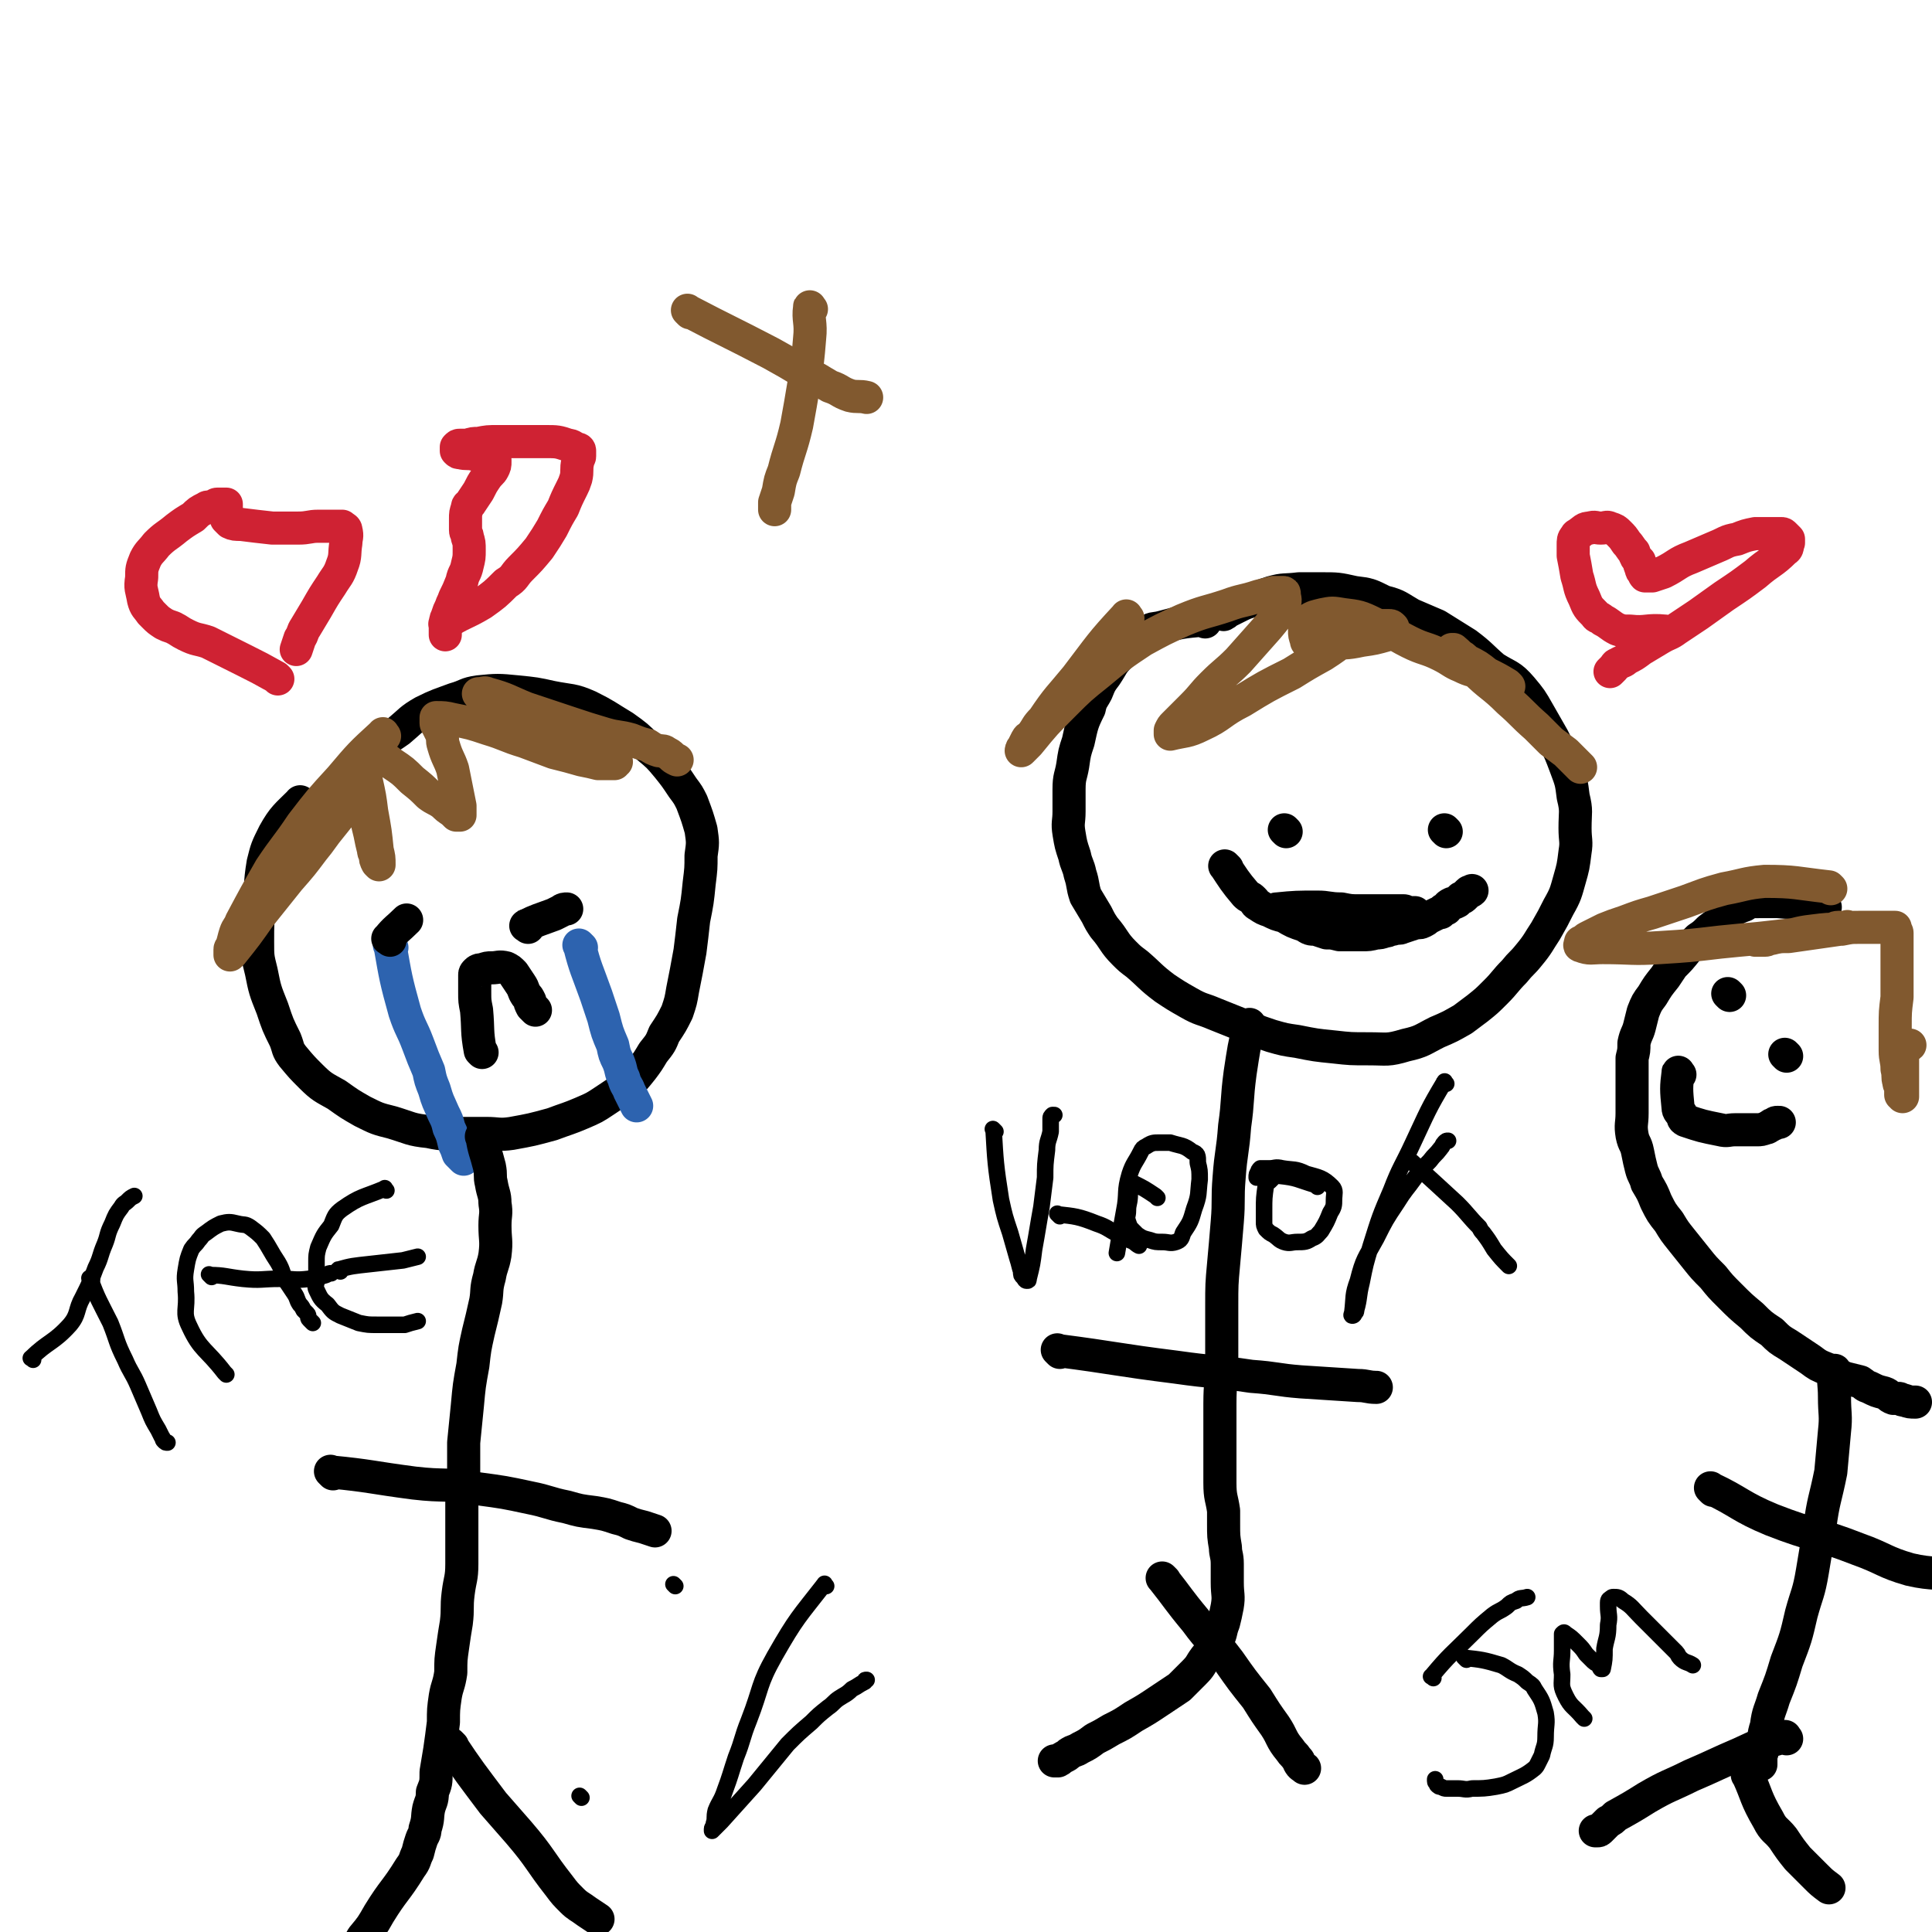 <svg viewBox='0 0 1050 1050' version='1.1' xmlns='http://www.w3.org/2000/svg' xmlns:xlink='http://www.w3.org/1999/xlink'><g fill='none' stroke='#000000' stroke-width='18' stroke-linecap='round' stroke-linejoin='round'><path d='M164,437c-1,-1 -1,-2 -1,-1 -7,7 -9,8 -14,17 -4,8 -4,8 -6,16 -2,12 -1,12 -2,23 -1,10 -1,10 -1,20 0,8 0,8 2,16 2,10 2,10 6,20 3,9 3,9 7,17 2,5 1,5 4,9 5,6 5,6 10,11 6,6 7,6 14,10 7,5 7,5 14,9 8,4 8,4 16,6 10,3 10,4 20,5 9,2 9,1 18,1 6,0 6,0 13,0 7,0 7,1 14,0 11,-2 11,-2 22,-5 8,-3 9,-3 16,-6 7,-3 7,-3 13,-7 6,-4 6,-4 12,-8 4,-4 4,-4 8,-9 3,-4 3,-4 6,-9 4,-5 4,-5 6,-10 4,-6 4,-6 7,-12 2,-6 2,-6 3,-12 2,-10 2,-10 4,-21 1,-8 1,-8 2,-17 2,-10 2,-10 3,-20 1,-8 1,-8 1,-15 1,-7 1,-7 0,-14 -2,-7 -2,-7 -5,-15 -2,-4 -2,-4 -5,-8 -4,-6 -4,-6 -8,-11 -5,-6 -5,-6 -11,-11 -6,-6 -6,-6 -13,-11 -10,-6 -9,-6 -19,-11 -9,-4 -10,-3 -20,-5 -9,-2 -9,-2 -19,-3 -10,-1 -11,-1 -21,0 -7,1 -6,2 -13,4 -8,3 -9,3 -17,7 -7,4 -7,5 -13,10 -7,5 -7,4 -13,9 -6,6 -6,6 -11,12 -4,5 -4,5 -8,11 -2,2 -2,2 -3,4 '/></g>
<g fill='none' stroke='#2D63AF' stroke-width='18' stroke-linecap='round' stroke-linejoin='round'><path d='M213,515c-1,-1 -2,-2 -1,-1 3,17 3,18 8,36 3,9 4,9 7,17 3,8 3,8 6,15 1,5 1,5 3,10 2,7 2,6 5,13 2,4 2,4 3,8 2,4 2,5 3,9 1,2 1,2 2,5 1,1 1,1 2,2 1,1 1,1 1,1 '/><path d='M316,515c-1,-1 -2,-2 -1,-1 3,12 4,13 9,27 2,6 2,6 4,12 2,8 2,8 5,15 1,5 1,5 3,9 2,5 1,5 3,9 1,4 2,4 3,7 2,4 2,4 4,8 '/></g>
<g fill='none' stroke='#000000' stroke-width='18' stroke-linecap='round' stroke-linejoin='round'><path d='M212,511c-1,-1 -2,-1 -1,-1 4,-5 5,-5 10,-10 '/><path d='M287,504c-1,-1 -2,-1 -1,-1 6,-3 7,-3 15,-6 2,-1 2,-1 4,-2 1,-1 2,-1 3,-1 '/><path d='M262,572c-1,-1 -1,-1 -1,-1 -2,-11 -1,-11 -2,-22 -1,-5 -1,-5 -1,-10 0,-3 0,-3 0,-6 0,-1 0,-1 0,-3 0,-1 0,-1 1,-2 1,-1 2,-1 3,-1 3,-1 3,-1 5,-1 4,0 4,-1 8,0 2,1 2,1 4,3 2,3 2,3 4,6 2,3 1,3 3,6 1,1 1,1 2,3 0,1 0,1 1,3 1,1 1,1 2,2 0,0 0,0 0,0 '/><path d='M263,619c-1,-1 -2,-2 -1,-1 1,7 2,8 4,16 1,5 0,5 1,9 1,6 2,6 2,11 1,6 0,6 0,12 0,8 1,8 0,16 -1,6 -2,6 -3,12 -2,7 -1,7 -2,13 -2,9 -2,9 -4,17 -2,9 -2,9 -3,18 -2,11 -2,11 -3,22 -1,10 -1,10 -2,20 0,8 0,8 0,17 0,8 -1,8 -1,16 0,9 0,9 0,18 0,7 0,7 0,15 0,8 -1,8 -2,16 -1,8 0,8 -1,16 -1,6 -1,6 -2,13 -1,7 -1,7 -1,14 -1,7 -2,7 -3,13 -1,7 -1,7 -1,14 -1,8 -1,8 -2,15 -1,6 -1,6 -2,12 0,6 0,6 -2,11 0,5 -1,5 -2,9 -1,5 0,5 -2,11 0,3 -1,3 -2,6 -1,3 -1,3 -2,7 -2,4 -1,4 -4,8 -8,13 -9,12 -17,25 -4,7 -4,7 -9,13 -5,9 -5,9 -11,17 -4,5 -5,5 -9,10 -3,5 -3,5 -6,10 -1,2 -2,2 -2,4 -1,1 -1,2 -1,3 0,1 0,1 0,1 '/><path d='M246,949c-1,-1 -2,-2 -1,-1 10,15 11,16 23,32 7,8 7,8 14,16 12,14 11,15 22,29 3,4 3,4 7,8 3,3 4,3 8,6 3,2 3,2 6,4 '/><path d='M181,801c-1,-1 -2,-2 -1,-1 21,2 22,3 45,6 17,2 17,0 34,3 15,2 15,2 29,5 10,2 10,3 20,5 7,2 7,2 15,3 6,1 6,1 12,3 4,1 4,1 8,3 3,1 3,1 7,2 3,1 3,1 6,2 0,0 0,0 0,0 '/></g>
<g fill='none' stroke='#81592F' stroke-width='18' stroke-linecap='round' stroke-linejoin='round'><path d='M209,400c-1,-1 -1,-2 -1,-1 -12,11 -12,11 -23,24 -11,12 -11,12 -21,25 -8,12 -9,12 -17,24 -8,14 -8,14 -16,29 -1,3 -2,3 -3,6 -1,3 -1,4 -2,7 0,1 -1,1 -1,2 0,1 0,1 0,2 0,1 0,1 0,1 0,0 1,-1 1,-1 8,-10 8,-10 15,-20 8,-10 8,-10 16,-20 7,-8 7,-8 13,-16 5,-6 5,-7 10,-13 4,-5 4,-5 8,-10 1,-2 1,-2 2,-3 1,-1 1,-1 2,-2 1,-1 0,-2 1,-2 1,-1 1,0 2,0 1,0 1,0 1,0 2,6 2,6 3,12 1,5 1,5 2,9 1,5 1,5 2,9 0,2 1,2 1,3 0,2 0,2 1,4 0,0 0,0 1,1 0,0 0,0 0,0 0,0 0,0 0,0 0,-4 0,-4 -1,-8 -1,-10 -1,-10 -3,-21 -1,-8 -1,-8 -3,-17 -1,-4 -1,-4 -1,-8 0,-1 0,-1 0,-3 0,-1 0,-1 0,-2 0,-1 0,-2 1,-2 2,-1 2,-1 3,0 6,2 6,2 11,6 6,4 6,4 11,9 5,4 5,4 9,8 4,3 4,2 8,5 2,2 2,2 5,4 1,1 1,1 2,2 1,0 1,0 2,0 0,0 0,0 0,0 0,-3 0,-3 0,-5 -2,-10 -2,-10 -4,-20 -2,-6 -3,-6 -5,-13 -1,-3 0,-3 -1,-6 -1,-2 -1,-2 -2,-4 0,-1 -1,-1 -1,-2 0,-1 0,-2 0,-3 0,0 0,0 0,0 4,0 5,0 9,1 10,2 10,2 19,5 10,3 10,4 20,7 8,3 8,3 16,6 8,2 8,2 15,4 5,1 5,1 9,2 3,0 3,0 5,0 1,0 1,0 2,0 1,0 2,0 2,0 0,0 0,0 0,0 0,-1 1,-1 1,-1 0,-1 -1,-1 -2,-2 -5,-3 -4,-4 -9,-6 -10,-5 -10,-5 -19,-9 -8,-3 -9,-3 -17,-6 -7,-3 -7,-3 -13,-6 -4,-2 -4,-2 -8,-4 -2,-1 -2,-1 -4,-2 -1,0 -1,0 -2,-1 0,0 0,-1 -1,-1 0,0 0,0 0,0 3,0 3,-1 5,0 11,3 11,4 21,8 12,4 12,4 24,8 9,3 9,3 19,6 7,2 7,1 14,3 5,2 5,2 9,3 3,2 3,2 6,3 2,0 3,0 4,1 2,1 2,1 3,2 1,1 1,1 3,2 0,0 0,0 0,0 '/></g>
<g fill='none' stroke='#000000' stroke-width='18' stroke-linecap='round' stroke-linejoin='round'><path d='M655,338c-1,-1 -1,-2 -1,-1 -11,1 -12,1 -23,4 -4,1 -5,0 -8,3 -8,5 -8,5 -14,12 -5,5 -4,5 -8,11 -3,4 -3,4 -5,9 -2,4 -3,4 -4,9 -4,8 -4,9 -6,18 -2,6 -2,6 -3,13 -1,6 -2,6 -2,13 0,6 0,6 0,12 0,6 -1,6 0,12 1,6 1,6 3,12 1,5 2,5 3,10 2,6 1,6 3,12 3,5 3,5 6,10 2,4 2,4 4,7 6,7 5,8 11,14 3,3 3,3 7,6 7,6 7,7 15,13 6,4 6,4 13,8 7,4 7,3 14,6 10,4 10,4 20,8 5,2 5,2 11,4 7,2 7,2 14,3 10,2 10,2 20,3 9,1 9,1 19,1 10,0 10,1 20,-2 9,-2 9,-3 17,-7 7,-3 7,-3 14,-7 4,-3 4,-3 8,-6 5,-4 5,-4 10,-9 5,-5 5,-6 10,-11 4,-5 4,-4 8,-9 5,-6 5,-7 9,-13 4,-7 4,-7 7,-13 4,-7 4,-8 6,-15 2,-7 2,-7 3,-15 1,-6 0,-6 0,-13 0,-9 1,-9 -1,-17 -1,-8 -1,-8 -4,-16 -3,-8 -3,-8 -7,-16 -4,-7 -4,-7 -8,-14 -4,-7 -4,-7 -9,-13 -6,-7 -7,-6 -15,-11 -7,-6 -7,-7 -15,-13 -8,-5 -8,-5 -16,-10 -7,-3 -7,-3 -14,-6 -7,-4 -7,-5 -15,-7 -8,-4 -8,-4 -16,-5 -9,-2 -9,-2 -18,-2 -6,0 -6,0 -12,0 -8,1 -8,0 -15,2 -6,2 -6,2 -12,5 -3,1 -3,1 -7,3 -2,1 -2,1 -4,2 -2,1 -1,1 -3,2 '/><path d='M695,495c-1,-1 -2,-1 -1,-1 10,-1 11,-1 22,-1 6,0 6,1 13,1 5,1 5,1 10,1 4,0 4,0 9,0 3,0 3,0 6,0 2,0 2,0 4,0 1,0 1,0 3,0 1,0 1,0 2,0 1,0 1,1 2,1 1,0 1,0 2,0 1,0 1,0 1,0 1,0 1,0 1,0 '/><path d='M699,452c-1,-1 -1,-1 -1,-1 '/><path d='M786,452c-1,-1 -1,-1 -1,-1 '/><path d='M667,472c-1,-1 -2,-2 -1,-1 4,6 5,8 11,15 2,2 2,1 4,3 2,2 1,2 3,3 3,2 3,2 6,3 4,2 4,2 8,3 5,3 5,3 11,5 3,2 3,2 6,2 3,1 3,1 6,2 3,0 3,0 7,1 3,0 3,0 6,0 3,0 3,0 6,0 4,0 4,0 8,-1 2,0 2,0 5,-1 2,0 2,-1 4,-1 3,-1 3,0 5,-1 3,-1 3,-1 6,-2 3,-1 3,0 5,-1 2,-1 2,-1 3,-2 2,-1 2,-1 4,-2 2,-1 2,-1 3,-1 1,-1 1,-2 3,-2 1,-2 1,-2 3,-3 1,0 1,0 3,-1 1,-1 1,-1 2,-2 1,0 1,0 2,-1 1,-1 1,-1 2,-2 1,-1 1,0 2,-1 '/><path d='M992,493c-1,-1 -1,-1 -1,-1 -12,-2 -13,-1 -25,-2 -5,0 -5,0 -10,0 -4,0 -5,0 -8,2 -6,2 -6,3 -11,7 -4,3 -4,3 -8,6 -3,3 -3,3 -6,5 -3,3 -3,3 -6,6 -4,5 -4,5 -8,9 -2,3 -2,3 -4,6 -4,5 -4,5 -7,10 -3,4 -3,4 -5,9 -1,4 -1,4 -2,8 -1,4 -2,4 -3,9 0,4 0,4 -1,8 0,4 0,4 0,9 0,4 0,4 0,9 0,6 0,6 0,12 0,6 -1,6 0,12 1,5 2,4 3,9 1,5 1,5 2,9 1,4 2,4 3,8 3,5 3,5 5,10 3,6 3,6 7,11 3,5 3,5 7,10 4,5 4,5 8,10 4,5 4,5 9,10 4,5 4,5 9,10 6,6 6,6 12,11 5,5 5,5 11,9 4,4 4,4 9,7 6,4 6,4 12,8 4,3 4,3 9,5 5,3 5,3 10,5 4,1 4,1 8,2 3,2 2,2 5,3 4,2 4,2 8,3 3,1 2,2 5,3 1,0 1,0 3,0 1,0 1,1 3,1 3,1 3,1 6,1 0,0 0,0 0,0 '/><path d='M940,541c-1,-1 -1,-1 -1,-1 '/><path d='M971,574c-1,-1 -1,-1 -1,-1 '/><path d='M913,584c-1,-1 -1,-2 -1,-1 -1,8 -1,9 0,19 0,2 1,2 2,4 1,1 0,2 2,3 9,3 9,3 19,5 4,1 4,0 8,0 3,0 3,0 5,0 4,0 4,0 7,0 2,0 2,0 5,-1 1,0 1,-1 2,-1 1,-1 1,-1 2,-1 1,-1 1,-1 2,-1 1,0 1,0 1,0 '/><path d='M680,558c-1,-1 -1,-2 -1,-1 -3,12 -3,13 -5,26 -2,15 -1,15 -3,29 -1,14 -2,14 -3,28 -1,12 0,12 -1,24 -1,12 -1,12 -2,23 -1,11 -1,11 -1,23 0,15 0,15 0,30 0,11 -1,11 -1,23 0,8 0,8 0,16 0,6 0,6 0,12 0,7 0,7 0,15 0,8 1,8 2,15 0,4 0,4 0,7 0,7 0,7 1,13 0,4 1,4 1,9 0,5 0,5 0,10 0,7 1,7 0,13 -1,5 -1,5 -2,9 -2,5 -1,5 -3,9 -3,5 -3,5 -7,10 -3,4 -2,4 -6,8 -4,4 -4,4 -8,8 -6,4 -6,4 -12,8 -6,4 -6,4 -13,8 -6,4 -6,4 -12,7 -5,3 -5,3 -9,5 -4,3 -4,3 -8,5 -3,2 -3,1 -6,3 -1,1 -1,1 -3,2 -2,1 -1,1 -3,2 -1,0 -1,0 -2,0 0,0 0,0 0,0 '/><path d='M633,859c-1,-1 -2,-2 -1,-1 8,10 8,11 18,23 8,11 9,10 18,22 7,10 7,10 15,20 5,8 5,8 10,15 4,6 3,7 8,13 2,3 2,2 4,5 1,1 1,1 1,2 1,2 2,2 3,3 0,0 0,0 0,0 '/><path d='M576,735c-1,-1 -2,-2 -1,-1 31,4 32,5 64,9 21,3 21,2 41,5 14,1 14,2 27,3 15,1 15,1 31,2 5,0 5,1 10,1 '/><path d='M998,746c-1,-1 -1,-2 -1,-1 -1,6 0,7 0,14 0,10 1,10 0,19 -1,11 -1,11 -2,22 -3,15 -4,15 -6,30 -2,12 -2,12 -4,24 -2,12 -3,12 -6,23 -3,13 -3,13 -8,26 -3,10 -3,10 -7,20 -2,7 -3,7 -4,15 -2,6 -1,6 -2,12 0,3 -1,3 -1,5 0,1 0,1 0,3 0,1 0,1 0,1 '/><path d='M971,945c-1,-1 -1,-2 -1,-1 -12,3 -13,4 -24,9 -14,6 -13,6 -27,12 -12,6 -12,5 -24,12 -8,5 -8,5 -17,10 -2,2 -2,2 -4,3 -1,1 -1,1 -2,2 -1,1 -1,1 -2,2 -1,1 -1,1 -2,1 -1,0 -1,0 -1,0 '/><path d='M951,966c-1,-1 -2,-2 -1,-1 5,11 4,12 11,24 3,6 4,5 8,10 4,6 4,6 8,11 5,5 5,5 10,10 3,3 3,3 7,6 '/><path d='M931,810c-1,-1 -2,-2 -1,-1 15,7 16,10 33,17 23,9 24,7 47,16 14,5 14,7 28,11 13,3 15,1 26,4 2,1 0,2 0,4 0,3 0,3 0,7 0,1 0,1 0,2 '/></g>
<g fill='none' stroke='#81592F' stroke-width='18' stroke-linecap='round' stroke-linejoin='round'><path d='M613,336c-1,-1 -1,-2 -1,-1 -14,15 -14,16 -27,33 -9,11 -10,11 -18,23 -4,4 -3,4 -6,8 -1,2 -2,1 -3,3 -1,2 -1,2 -2,4 -1,1 -1,2 -1,2 1,-1 2,-2 4,-4 9,-11 9,-11 19,-21 9,-9 9,-9 19,-17 12,-10 12,-10 24,-18 11,-6 11,-6 22,-11 12,-5 12,-4 24,-8 8,-3 8,-2 17,-5 4,-1 4,-1 8,-2 1,0 1,0 3,0 1,0 1,0 2,0 1,0 1,0 1,1 0,2 1,3 0,5 -4,7 -4,7 -9,13 -8,9 -8,9 -16,18 -7,7 -7,6 -14,13 -6,6 -5,6 -11,12 -3,3 -3,3 -6,6 -2,2 -2,2 -4,4 -1,1 -1,1 -2,3 0,0 0,0 0,1 0,0 0,1 0,1 8,-2 9,-1 17,-5 11,-5 10,-7 22,-13 13,-8 13,-8 27,-15 8,-5 8,-5 17,-10 11,-7 10,-8 21,-14 3,-1 3,-1 6,-1 1,-1 1,-1 3,-1 1,0 1,0 3,0 1,0 1,0 2,0 0,0 0,0 1,0 1,0 1,0 2,1 0,0 0,0 0,1 0,0 0,1 0,1 -1,1 -1,2 -3,2 -7,2 -7,2 -14,3 -9,2 -9,1 -17,2 -4,0 -4,0 -8,0 -2,0 -2,1 -3,0 -2,-1 -2,-1 -2,-2 -1,-3 -1,-3 -1,-5 0,-2 0,-2 0,-4 0,-1 1,-1 2,-2 3,-2 4,-2 8,-3 5,-1 5,-1 11,0 8,1 9,1 17,5 10,4 9,5 19,10 8,4 9,3 17,7 6,3 6,4 11,6 6,3 6,2 12,4 3,2 3,2 7,3 2,1 2,1 3,2 1,0 1,0 2,1 1,0 1,1 2,1 0,0 0,0 0,0 0,0 0,0 -1,-1 -5,-3 -5,-3 -11,-6 -5,-4 -5,-4 -11,-7 -2,-2 -2,-2 -4,-3 -1,-1 -1,0 -2,-1 -1,-1 -1,0 -2,-1 0,0 0,-1 0,-1 0,0 1,0 1,0 6,5 5,6 11,11 9,9 10,8 19,17 8,7 7,7 15,14 4,4 4,4 8,8 4,3 4,3 8,6 2,2 2,2 4,4 1,1 1,1 3,3 0,0 0,0 1,1 '/><path d='M375,170c-1,-1 -2,-2 -1,-1 21,11 22,11 45,23 9,5 9,5 19,11 7,3 6,3 13,7 6,2 5,3 11,5 4,1 5,0 9,1 '/><path d='M441,168c-1,-1 -1,-2 -1,-1 -1,7 1,8 0,17 -1,12 -1,12 -3,24 -2,12 -2,12 -4,23 -3,13 -4,13 -7,25 -2,5 -2,5 -3,11 -1,3 -1,3 -2,6 0,1 0,1 0,3 0,0 0,0 0,1 '/><path d='M995,483c-1,-1 -1,-1 -1,-1 -18,-2 -18,-3 -35,-3 -11,1 -11,2 -22,4 -11,3 -10,3 -21,7 -9,3 -9,3 -18,6 -7,2 -7,2 -15,5 -6,2 -6,2 -11,4 -4,2 -4,2 -8,4 -2,1 -2,1 -3,2 -1,1 -2,1 -2,1 0,1 -1,2 0,2 5,2 6,1 12,1 16,0 16,1 31,0 16,-1 16,-1 33,-3 10,-1 10,-1 21,-2 9,-1 9,-1 18,-2 7,-1 7,-1 14,-2 3,0 3,0 7,-1 2,0 2,-1 4,-1 1,0 1,0 2,0 1,0 1,0 2,0 1,0 1,0 1,0 0,0 0,0 0,0 0,0 0,-1 0,0 -2,0 -2,0 -4,1 -7,1 -7,1 -14,2 -7,1 -7,1 -14,2 -5,0 -5,0 -9,1 -2,0 -2,1 -4,1 -1,0 -1,0 -2,0 -1,0 -1,0 -2,0 0,0 0,0 -1,0 0,0 0,0 0,0 1,0 1,0 2,0 6,-1 6,-1 12,-2 9,-1 8,-2 17,-3 8,-1 8,-1 16,-1 5,-1 5,-1 9,-1 4,0 4,0 8,0 3,0 3,0 5,0 1,0 1,0 2,0 2,0 2,0 3,0 1,0 1,0 2,0 0,0 0,1 0,1 0,1 1,1 1,2 0,3 0,3 0,5 0,8 0,8 0,16 0,7 0,7 0,14 -1,8 -1,8 -1,16 0,7 0,7 0,13 0,5 1,5 1,10 1,4 0,4 1,7 0,2 1,2 1,4 0,1 0,1 0,3 0,0 1,0 1,1 0,0 0,0 0,0 0,0 0,0 0,0 0,-1 0,-1 0,-1 0,-2 0,-2 0,-3 0,-3 0,-3 0,-7 0,-4 0,-4 0,-8 0,-2 0,-3 0,-5 0,-1 0,-2 1,-2 1,-2 2,-1 3,-2 '/></g>
<g fill='none' stroke='#CF2233' stroke-width='18' stroke-linecap='round' stroke-linejoin='round'><path d='M906,344c-1,-1 -1,-1 -1,-1 -10,-1 -10,1 -19,0 -4,0 -4,0 -7,-1 -4,-2 -4,-3 -8,-5 -2,-2 -3,-1 -4,-3 -4,-4 -4,-4 -6,-9 -3,-6 -2,-6 -4,-12 -1,-6 -1,-6 -2,-11 0,-3 0,-3 0,-6 0,-2 0,-3 1,-4 1,-2 1,-1 2,-2 3,-2 3,-3 6,-3 3,-1 3,0 6,0 3,0 3,-1 5,0 3,1 3,1 5,3 2,2 2,2 4,5 2,2 2,3 4,5 1,3 1,3 3,5 0,2 0,2 1,4 0,1 0,1 1,2 1,1 0,1 1,2 1,0 1,0 2,0 1,0 1,0 2,0 3,-1 3,-1 6,-2 8,-4 7,-5 15,-8 7,-3 7,-3 14,-6 5,-2 5,-3 11,-4 5,-2 5,-2 10,-3 3,0 3,0 6,0 3,0 3,0 5,0 1,0 2,0 3,0 1,0 1,0 2,1 1,1 1,1 2,2 0,1 0,1 0,2 -1,2 0,3 -2,4 -7,7 -8,6 -16,13 -8,6 -8,6 -17,12 -7,5 -7,5 -14,10 -6,4 -6,4 -12,8 -4,3 -4,2 -9,5 -5,3 -5,3 -10,6 -4,3 -4,3 -8,5 -2,2 -2,1 -5,3 -1,0 -1,1 -2,2 -1,1 -1,1 -2,2 0,0 0,0 0,0 '/><path d='M151,369c-1,-1 -1,-1 -1,-1 -9,-5 -9,-5 -17,-9 -4,-2 -4,-2 -8,-4 -6,-3 -6,-3 -12,-6 -6,-2 -6,-1 -12,-4 -4,-2 -3,-2 -7,-4 -3,-1 -3,-1 -5,-2 -3,-2 -3,-2 -5,-4 -1,-1 -1,-1 -2,-2 -2,-3 -3,-3 -4,-7 -1,-6 -2,-6 -1,-12 0,-5 0,-5 2,-10 2,-4 3,-4 6,-8 5,-5 5,-4 11,-9 4,-3 4,-3 9,-6 3,-3 3,-3 7,-5 1,-1 2,0 4,-1 1,0 1,-1 2,-1 1,0 2,0 3,0 1,0 1,0 2,0 0,0 0,0 0,0 0,0 0,1 0,1 0,2 0,2 0,4 0,1 0,1 0,1 0,1 0,2 0,2 1,1 1,1 2,2 2,1 3,1 6,1 8,1 8,1 17,2 7,0 7,0 14,0 6,0 6,-1 11,-1 4,0 4,0 8,0 1,0 1,0 3,0 1,0 1,0 2,0 1,1 2,1 2,2 1,4 0,4 0,7 -1,6 0,7 -2,12 -2,6 -3,6 -6,11 -4,6 -4,6 -8,13 -3,5 -3,5 -6,10 -2,3 -1,3 -3,6 -1,3 -1,3 -2,6 '/><path d='M243,340c-1,-1 -2,-1 -1,-1 9,-6 10,-5 20,-11 7,-5 7,-5 13,-11 5,-3 4,-4 8,-8 5,-5 5,-5 10,-11 4,-6 4,-6 7,-11 3,-6 3,-6 6,-11 2,-5 2,-5 5,-11 1,-2 1,-2 2,-5 1,-4 0,-5 1,-9 0,-2 1,-2 1,-3 0,-2 0,-2 0,-3 0,-1 -1,-1 -1,-1 -3,-1 -3,-2 -5,-2 -6,-2 -6,-2 -13,-2 -6,0 -6,0 -12,0 -6,0 -6,0 -13,0 -6,0 -6,0 -11,1 -3,0 -3,0 -6,1 -2,0 -2,0 -4,0 -1,0 -1,0 -2,1 0,0 0,0 0,1 0,0 0,0 0,0 0,1 0,1 0,1 1,1 1,1 2,1 4,1 4,0 8,1 2,0 2,1 4,1 1,0 1,0 2,0 1,1 2,1 3,1 1,0 1,0 2,1 0,0 0,0 0,1 0,2 0,2 -1,4 -1,2 -2,2 -4,5 -2,3 -2,3 -4,7 -2,3 -2,3 -4,6 -1,2 -2,1 -2,3 -1,3 -1,3 -1,6 0,0 0,0 0,1 0,2 0,2 0,3 0,1 0,1 0,2 0,2 1,2 1,4 1,3 1,3 1,7 0,4 0,4 -1,8 -1,5 -2,4 -3,9 -2,5 -2,5 -4,9 -1,3 -1,2 -2,5 -1,2 -1,2 -2,5 -1,2 -1,3 -1,5 0,3 0,3 0,5 '/></g>
<g fill='none' stroke='#000000' stroke-width='9' stroke-linecap='round' stroke-linejoin='round'><path d='M50,696c-1,-1 -2,-2 -1,-1 4,11 5,12 11,24 4,10 3,10 8,20 3,7 4,7 7,14 3,7 3,7 6,14 2,5 2,5 5,10 1,2 1,2 2,4 1,1 0,1 1,2 1,1 1,1 2,1 '/><path d='M18,739c-1,-1 -2,-1 -1,-1 9,-9 12,-8 21,-18 5,-6 3,-8 7,-15 4,-8 4,-8 7,-16 3,-6 2,-6 5,-13 2,-5 1,-5 4,-11 2,-5 2,-5 5,-9 1,-2 2,-2 3,-3 2,-2 2,-2 4,-3 '/><path d='M123,747c-1,-1 -1,-1 -1,-1 -10,-13 -13,-12 -19,-25 -4,-8 -1,-9 -2,-19 0,-6 -1,-6 0,-12 1,-6 1,-6 3,-11 2,-3 2,-2 4,-5 2,-2 1,-2 4,-4 4,-3 4,-3 8,-5 4,-1 5,-1 9,0 4,1 4,0 7,2 4,3 4,3 7,6 4,6 4,7 8,13 3,5 2,6 5,11 2,3 2,3 4,6 2,3 1,3 3,6 1,1 1,1 2,3 1,1 1,1 2,2 1,1 0,2 1,3 1,1 1,1 2,2 '/><path d='M115,694c-1,-1 -2,-2 -1,-1 8,0 9,1 18,2 10,1 10,0 20,0 8,0 8,1 16,0 5,0 5,-1 9,-2 2,-1 2,-1 3,-1 '/><path d='M210,647c-1,-1 -1,-2 -1,-1 -12,5 -13,4 -23,11 -4,3 -4,4 -6,9 -4,5 -4,5 -7,12 -1,4 -1,4 -1,8 0,5 0,5 0,10 0,2 -1,3 0,5 2,4 2,5 6,8 3,4 3,4 7,6 5,2 5,2 10,4 5,1 5,1 10,1 5,0 5,0 9,0 3,0 3,0 6,0 3,-1 3,-1 7,-2 '/><path d='M185,691c-1,-1 -2,-1 -1,-1 7,-2 8,-2 17,-3 9,-1 9,-1 18,-2 4,-1 4,-1 8,-2 '/><path d='M541,615c-1,-1 -2,-2 -1,-1 1,17 1,19 4,38 2,9 2,9 5,18 2,7 2,7 4,14 1,3 1,4 2,7 0,2 0,2 1,3 1,1 1,2 2,2 1,0 1,0 1,-1 2,-8 2,-8 3,-16 2,-11 2,-12 4,-23 1,-8 1,-8 2,-16 0,-7 0,-7 1,-15 0,-5 1,-5 2,-10 0,-2 0,-2 0,-5 0,-1 0,-1 0,-2 0,-1 0,-1 1,-2 0,0 1,0 1,0 '/><path d='M576,661c-1,-1 -2,-2 -1,-1 9,1 11,1 21,5 6,2 6,3 12,6 3,2 3,1 6,3 3,1 3,2 5,3 '/><path d='M629,651c-1,-1 -1,-1 -1,-1 -6,-4 -6,-4 -12,-7 -1,0 -1,-1 -1,0 -1,2 -1,3 -1,6 0,5 -1,5 -1,9 0,3 -1,3 0,6 1,3 1,3 3,5 1,1 1,1 2,2 3,2 3,2 7,3 3,1 3,1 7,1 3,0 4,1 7,0 3,-1 3,-2 4,-5 4,-6 4,-6 6,-13 3,-8 2,-8 3,-16 0,-5 0,-5 -1,-9 0,-4 0,-5 -3,-6 -5,-4 -6,-3 -12,-5 -2,0 -3,0 -6,0 -3,0 -4,0 -7,2 -2,1 -2,1 -3,3 -3,6 -4,6 -6,12 -3,10 -1,10 -3,20 -2,11 -2,11 -4,23 '/><path d='M716,645c-1,-1 -1,-1 -1,-1 -10,-3 -10,-4 -20,-5 -2,0 -2,0 -3,1 -1,1 -1,1 -2,2 -1,1 -2,1 -2,2 -1,7 -1,7 -1,14 0,3 0,3 0,6 0,2 0,2 1,4 2,2 2,2 4,3 3,2 3,3 6,4 3,1 4,0 7,0 4,0 5,0 8,-2 3,-1 3,-2 5,-4 3,-5 3,-5 5,-10 2,-3 2,-4 2,-7 0,-3 1,-5 -1,-7 -5,-5 -7,-5 -14,-7 -6,-3 -7,-2 -13,-3 -4,-1 -4,0 -7,0 -1,0 -1,0 -2,0 -2,0 -2,0 -3,0 -1,1 -1,1 -1,2 -1,1 -1,1 -1,3 0,0 0,0 0,0 '/><path d='M786,589c-1,-1 -1,-2 -1,-1 -9,15 -9,16 -17,33 -6,13 -7,13 -12,26 -6,14 -6,14 -11,30 -3,10 -3,10 -5,20 -2,8 -1,8 -3,15 0,1 0,1 -1,2 0,1 -1,1 -1,1 -1,0 0,-1 0,-2 1,-8 0,-9 3,-17 3,-12 4,-12 10,-23 5,-10 5,-10 11,-19 5,-8 5,-7 10,-14 4,-5 4,-5 8,-9 3,-4 3,-3 6,-7 1,-1 1,-2 2,-3 1,-1 1,-1 2,-1 '/><path d='M769,633c-1,-1 -2,-2 -1,-1 11,10 12,11 24,22 6,6 6,7 12,13 1,2 1,2 2,3 3,4 3,4 6,9 4,5 4,5 8,9 '/><path d='M779,912c-1,-1 -2,-1 -1,-1 10,-12 11,-12 22,-23 5,-5 5,-5 11,-10 4,-3 4,-2 8,-5 2,-2 2,-2 5,-3 2,-2 3,-1 6,-2 '/><path d='M797,902c-1,-1 -2,-2 -1,-1 9,1 10,1 20,4 4,2 4,3 9,5 3,2 3,2 5,4 3,2 3,2 4,4 4,6 4,6 6,13 1,6 0,6 0,13 0,5 -1,5 -2,10 -1,2 -1,2 -2,4 -1,2 -1,2 -2,3 -5,4 -6,4 -12,7 -4,2 -4,2 -9,3 -6,1 -7,1 -13,1 -4,1 -4,0 -8,0 -3,0 -3,0 -6,0 -1,0 -1,0 -3,-1 -1,0 -1,0 -2,-1 0,-1 -1,-1 -1,-2 0,0 0,0 0,-1 '/><path d='M861,934c-1,-1 -1,-1 -1,-1 -5,-6 -6,-5 -9,-11 -3,-6 -2,-6 -2,-12 -1,-7 0,-7 0,-13 0,-2 0,-2 0,-4 0,-1 0,-1 0,-2 0,-1 0,-1 0,-3 0,0 0,0 0,0 1,-1 1,-1 2,0 3,2 3,2 6,5 3,3 3,3 5,6 2,2 2,2 4,4 1,1 2,1 3,2 1,1 0,1 1,2 0,0 1,0 1,0 1,-5 1,-5 1,-11 1,-6 2,-6 2,-13 1,-5 0,-5 0,-10 0,-1 0,-1 0,-2 0,-2 1,-2 1,-2 1,-1 1,-1 2,-1 2,0 3,0 5,2 5,3 5,4 10,9 4,4 4,4 9,9 3,3 3,3 7,7 1,1 1,1 3,3 1,1 1,2 2,3 3,3 4,2 7,4 '/><path d='M367,862c-1,-1 -1,-1 -1,-1 '/><path d='M316,977c-1,-1 -1,-1 -1,-1 '/><path d='M449,862c-1,-1 -1,-2 -1,-1 -14,18 -15,18 -27,39 -9,16 -7,17 -14,35 -4,10 -3,10 -7,20 -3,9 -3,10 -6,18 -2,6 -3,6 -5,11 -1,4 0,4 -1,7 0,2 -1,2 -1,3 0,0 0,1 0,1 0,0 0,0 0,0 2,-2 2,-2 5,-5 9,-10 9,-10 18,-20 9,-11 9,-11 18,-22 6,-6 6,-6 13,-12 4,-4 4,-4 9,-8 3,-2 3,-3 6,-5 3,-2 4,-2 7,-5 4,-2 3,-2 7,-4 0,-1 0,-1 1,-1 '/></g>
</svg>